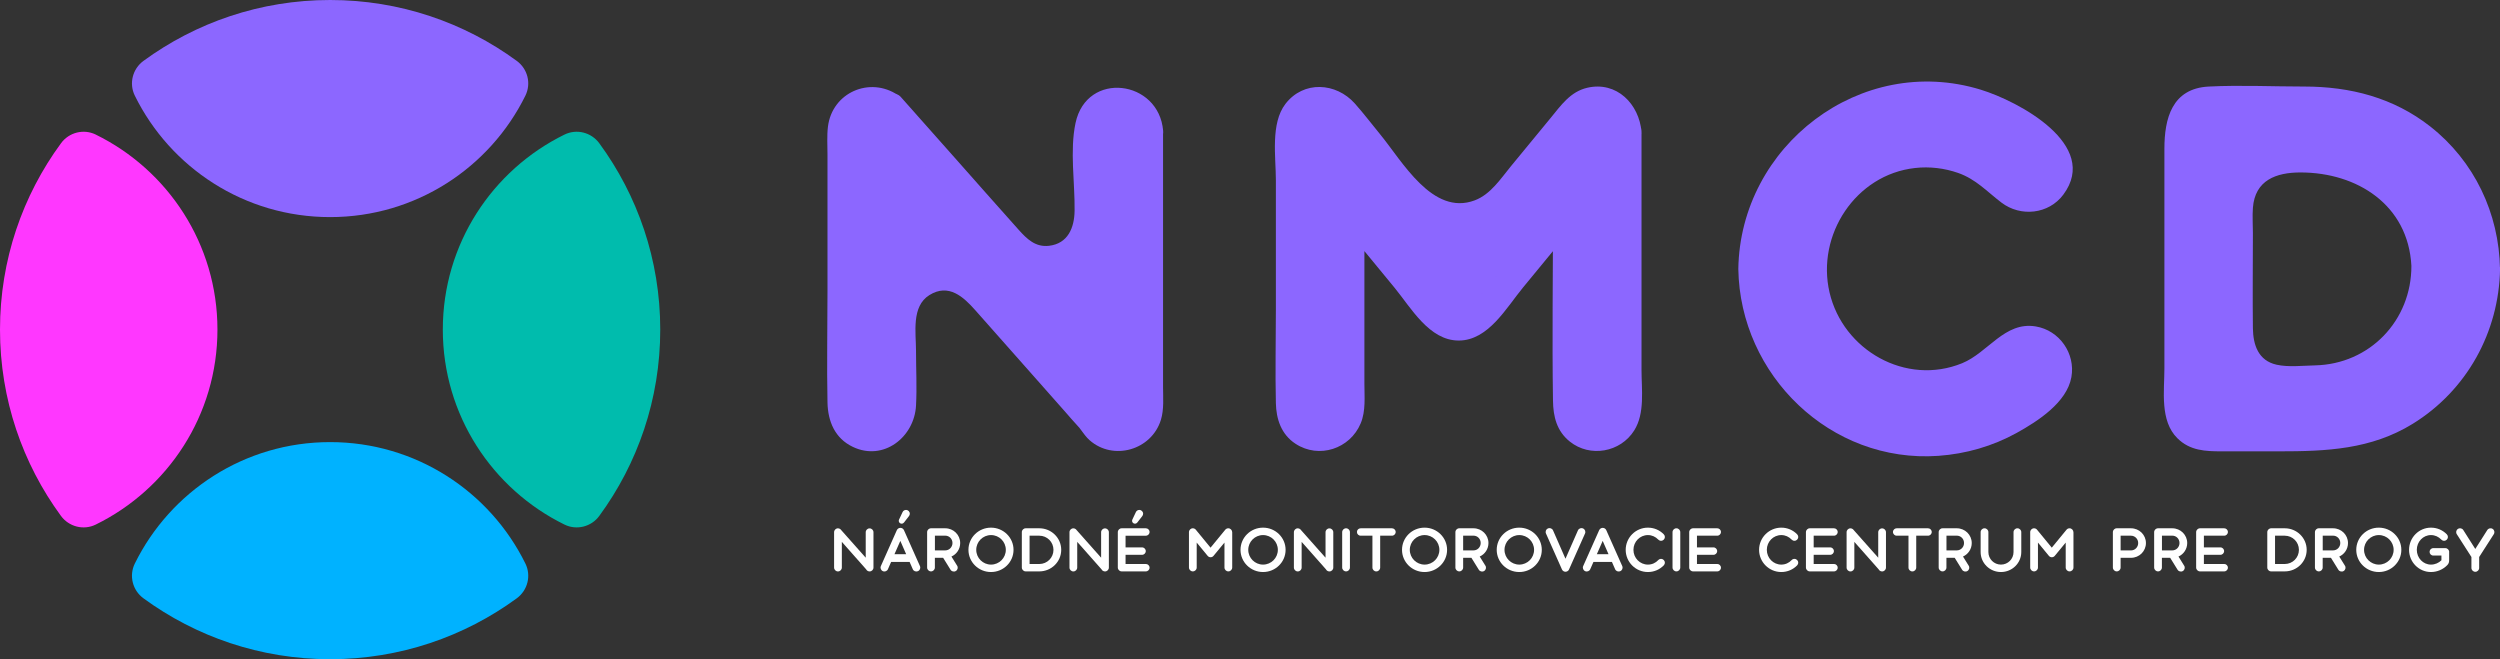 <?xml version="1.0" encoding="UTF-8"?>
<svg xmlns="http://www.w3.org/2000/svg" width="201" height="53" viewBox="0 0 201 53" fill="none">
  <rect x="0" y="0" width="201" height="53" fill="#333333" stroke="none"/>
  <g clip-path="url(#clip0_1110_508)">
    <path d="M53.084 26.498C53.084 20.892 51.263 15.715 48.182 11.516C47.537 10.64 46.36 10.341 45.384 10.821C39.588 13.665 35.602 19.616 35.602 26.498C35.602 33.38 39.592 39.331 45.384 42.175C46.363 42.655 47.54 42.356 48.182 41.48C51.263 37.281 53.084 32.104 53.084 26.498Z" fill="#00BCAD"></path>
    <path d="M26.541 0C20.926 0 15.741 1.819 11.535 4.895C10.657 5.539 10.358 6.713 10.838 7.688C13.687 13.475 19.648 17.455 26.541 17.455C33.434 17.455 39.395 13.471 42.243 7.688C42.723 6.71 42.425 5.536 41.547 4.895C37.344 1.819 32.156 0 26.541 0Z" fill="#8C67FF"></path>
    <path d="M7.703 10.821C6.724 10.341 5.548 10.64 4.906 11.516C1.822 15.715 0 20.895 0 26.498C0 32.101 1.822 37.281 4.902 41.48C5.548 42.356 6.724 42.655 7.7 42.175C13.496 39.331 17.483 33.38 17.483 26.498C17.483 19.616 13.493 13.665 7.7 10.821H7.703Z" fill="#FF37FF"></path>
    <path d="M26.541 53C32.156 53 37.341 51.181 41.547 48.105C42.425 47.461 42.723 46.286 42.243 45.312C39.395 39.525 33.434 35.545 26.541 35.545C19.648 35.545 13.687 39.529 10.838 45.312C10.358 46.29 10.657 47.464 11.535 48.105C15.741 51.181 20.926 53 26.541 53Z" fill="#00B2FF"></path>
    <path d="M92.387 10.519V32.64C92.387 33.932 91.42 35.072 90.129 35.16C89.102 35.233 88.196 34.669 87.773 33.821L78.557 23.406C76.452 21.029 72.522 22.514 72.522 25.686V32.618C72.522 33.954 71.492 35.126 70.154 35.157C68.816 35.189 67.658 34.091 67.658 32.729V10.614C67.658 9.291 68.676 8.135 70.001 8.088C70.615 8.065 71.178 8.269 71.616 8.621L71.629 8.605L71.725 8.71C71.858 8.83 71.979 8.964 72.081 9.11L81.517 19.743C83.612 22.105 87.522 20.626 87.522 17.471V10.63C87.522 9.294 88.552 8.123 89.891 8.091C91.229 8.059 92.387 9.157 92.387 10.519Z" fill="#8C67FF"></path>
    <path d="M91.258 10.519C91.258 16.074 91.258 21.629 91.258 27.184V31.171C91.258 31.777 91.401 32.704 91.115 33.278C90.158 35.176 88.677 33.145 87.888 32.253C86.925 31.164 85.965 30.079 85.001 28.99C83.138 26.885 81.345 24.679 79.393 22.654C76.487 19.639 71.588 21.527 71.397 25.686C71.34 26.939 71.397 28.212 71.397 29.466C71.397 30.488 71.826 32.967 70.898 33.729C69.315 35.027 68.787 32.91 68.787 31.796V28.212C68.787 24.254 68.787 20.299 68.787 16.341C68.787 14.836 68.787 13.335 68.787 11.83C68.787 10.51 69.054 8.246 71.051 9.583C71.439 9.843 72.106 9.764 72.415 9.408L72.427 9.392H70.835C73.737 12.668 76.643 15.938 79.546 19.21C80.935 20.778 82.318 22.296 84.668 21.972C87.612 21.565 88.648 19.093 88.648 16.455V11.874C88.648 11.481 88.607 11.065 88.648 10.671C88.823 9.021 91.109 8.675 91.261 10.513C91.379 11.944 93.633 11.957 93.516 10.513C93.178 6.415 87.373 5.659 86.473 9.887C86 12.113 86.429 14.69 86.397 16.953C86.378 18.293 85.873 19.585 84.34 19.762C83.253 19.89 82.563 19.213 81.908 18.483C80.185 16.563 78.481 14.62 76.767 12.69C75.32 11.059 73.874 9.43 72.427 7.799C72.046 7.367 71.216 7.358 70.835 7.799L70.822 7.815L72.186 7.64C69.928 6.126 66.911 7.44 66.568 10.17C66.476 10.91 66.53 11.681 66.53 12.424C66.53 16.08 66.53 19.74 66.53 23.397C66.53 26.384 66.469 29.374 66.53 32.361C66.562 33.875 67.124 35.243 68.574 35.932C71.038 37.103 73.511 35.145 73.648 32.615C73.728 31.158 73.648 29.676 73.648 28.215C73.648 26.755 73.26 24.638 74.72 23.727C76.277 22.756 77.466 23.87 78.439 24.971C79.539 26.212 80.639 27.457 81.739 28.698L85.612 33.075C85.968 33.478 86.318 33.894 86.686 34.288C86.775 34.383 86.871 34.481 86.95 34.586C87.093 34.77 86.508 34.037 86.906 34.561C87.128 34.856 87.322 35.145 87.602 35.392C89.51 37.075 92.581 36.189 93.334 33.764C93.598 32.916 93.509 31.961 93.509 31.085C93.509 24.229 93.509 17.372 93.509 10.513C93.509 9.065 91.255 9.062 91.255 10.513L91.258 10.519Z" fill="#8C67FF"></path>
    <path d="M130.849 10.608C130.849 14.823 130.849 28.384 130.849 32.621C130.849 33.958 129.819 35.126 128.481 35.161C127.142 35.196 125.982 34.094 125.982 32.732V17.09C125.982 17.09 125.969 17.074 125.963 17.083L119.118 25.406C118.647 25.978 117.964 26.27 117.277 26.26C116.59 26.266 115.907 25.978 115.436 25.406L108.591 17.083C108.591 17.083 108.572 17.08 108.572 17.09V32.621C108.572 33.958 107.542 35.129 106.204 35.164C104.865 35.199 103.708 34.097 103.708 32.736V10.608C103.708 9.3 104.7 8.154 106.01 8.088C106.89 8.04 107.676 8.462 108.137 9.122L113.567 15.722C115.49 18.061 119.073 18.061 120.997 15.722L126.427 9.122C126.891 8.462 127.677 8.04 128.554 8.088C129.861 8.157 130.856 9.3 130.856 10.608H130.849Z" fill="#8C67FF"></path>
    <path d="M129.724 10.608C129.724 17.296 129.724 23.981 129.724 30.669C129.724 31.215 129.759 31.77 129.724 32.313C129.642 33.602 128.055 34.919 127.238 33.3C126.987 32.799 127.111 31.989 127.111 31.456V17.09C127.111 16.563 126.755 16.172 126.284 16.004L126.265 15.998C125.922 15.874 125.404 16.001 125.168 16.287C123.925 17.794 122.685 19.305 121.442 20.813C120.676 21.746 119.907 22.679 119.14 23.613C118.67 24.184 118.107 25.133 117.277 25.133C116.448 25.133 115.885 24.187 115.414 23.613C114.648 22.679 113.879 21.746 113.113 20.813C111.869 19.305 110.63 17.794 109.386 16.287C109.151 16.001 108.633 15.874 108.29 15.998L108.271 16.004C107.8 16.172 107.444 16.566 107.444 17.09C107.444 21.781 107.444 26.473 107.444 31.164C107.444 31.77 107.593 32.735 107.282 33.3C106.576 34.576 105.024 33.983 104.831 32.729C104.808 32.583 104.837 32.421 104.831 32.275C104.732 30.142 104.831 27.98 104.831 25.844C104.831 22.771 104.831 19.699 104.831 16.626C104.831 14.718 104.697 12.757 104.831 10.852C104.942 9.246 106.296 8.792 107.396 9.989C108.124 10.782 108.776 11.665 109.46 12.496C110.973 14.338 112.553 17.004 114.788 18.045C116.667 18.918 118.937 18.727 120.644 17.553C121.623 16.877 122.332 15.858 123.08 14.947L126.256 11.087C126.548 10.732 126.825 10.357 127.136 10.017C128.023 9.052 129.584 8.916 129.724 10.605C129.845 12.036 132.099 12.049 131.978 10.605C131.791 8.373 129.991 6.507 127.616 7.056C126.249 7.373 125.499 8.478 124.663 9.494C123.604 10.779 122.545 12.068 121.487 13.354C120.651 14.369 119.849 15.626 118.575 16.106C115.173 17.391 112.741 12.957 110.954 10.786C110.28 9.967 109.634 9.113 108.929 8.322C107.422 6.631 104.805 6.459 103.349 8.354C102.138 9.929 102.58 12.627 102.58 14.483C102.58 17.969 102.58 21.454 102.58 24.939C102.58 27.425 102.522 29.92 102.58 32.405C102.608 33.703 103.015 34.932 104.163 35.681C106.045 36.913 108.541 36.087 109.399 34.04C109.816 33.05 109.698 31.907 109.698 30.856V25.479C109.698 22.679 109.698 19.883 109.698 17.083L108.871 18.169L108.89 18.163L107.794 17.874C109.234 19.623 110.674 21.375 112.114 23.124C113.443 24.739 114.902 27.38 117.281 27.38C119.659 27.38 121.115 24.739 122.444 23.124C123.884 21.375 125.324 19.623 126.764 17.874L125.667 18.163L125.687 18.169L124.86 17.083C124.86 22.127 124.784 27.174 124.86 32.218C124.879 33.497 125.159 34.659 126.214 35.503C127.845 36.808 130.29 36.367 131.393 34.605C132.264 33.215 131.978 31.326 131.978 29.752C131.978 27.714 131.978 25.679 131.978 23.641C131.978 19.296 131.978 14.947 131.978 10.601C131.978 9.154 129.724 9.151 129.724 10.601V10.608Z" fill="#8C67FF"></path>
    <path d="M140.883 21.623C140.883 13.938 147.146 7.685 154.843 7.685C158.684 7.685 162.222 9.227 164.794 11.878C165.214 12.313 165.474 12.9 165.474 13.55C165.474 14.868 164.406 15.934 163.087 15.934C162.403 15.934 161.79 15.649 161.354 15.188C159.647 13.389 157.364 12.344 154.843 12.344C149.817 12.344 145.75 16.487 145.75 21.623C145.75 26.759 149.82 30.901 154.843 30.901C157.361 30.901 159.647 29.857 161.354 28.057C161.79 27.596 162.406 27.311 163.087 27.311C164.406 27.311 165.474 28.377 165.474 29.695C165.474 30.345 165.214 30.936 164.794 31.367C162.225 34.018 158.684 35.561 154.843 35.561C147.146 35.561 140.883 29.307 140.883 21.623Z" fill="#8C67FF"></path>
    <path d="M142.009 21.623C142.133 13.748 149.353 7.52 157.237 9.031C159.317 9.431 161.313 10.335 162.944 11.694C163.733 12.351 165.154 13.808 163.726 14.64C162.636 15.275 161.45 13.675 160.639 13.091C157.657 10.935 153.645 10.666 150.357 12.278C143.824 15.49 142.714 24.832 148.224 29.549C150.898 31.838 154.678 32.653 158.035 31.504C158.884 31.212 159.704 30.809 160.445 30.301C161.278 29.733 162.353 28.257 163.412 28.524C165.154 28.959 163.946 30.695 163.129 31.396C162.311 32.098 161.367 32.714 160.382 33.19C151.903 37.288 142.158 30.793 142.015 21.623C141.993 20.176 139.739 20.172 139.761 21.623C139.894 30.165 147.172 37.259 155.842 36.65C158.054 36.494 160.213 35.875 162.153 34.799C163.838 33.866 166.177 32.361 166.54 30.32C166.877 28.422 165.583 26.562 163.672 26.245C161.167 25.829 159.844 28.355 157.749 29.206C153.235 31.044 148.18 28.162 147.095 23.512C146.021 18.903 149.181 14.04 153.972 13.507C155.136 13.376 156.334 13.519 157.438 13.906C158.875 14.411 159.749 15.402 160.919 16.29C162.461 17.462 164.715 17.227 165.891 15.649C168.877 11.646 162.28 8.136 159.247 7.209C149.601 4.254 139.917 11.723 139.761 21.62C139.739 23.067 141.993 23.067 142.015 21.62L142.009 21.623Z" fill="#8C67FF"></path>
    <path d="M199.875 21.623C199.875 29.102 193.717 35.164 186.118 35.164H177.579C176.234 35.164 175.146 34.075 175.146 32.736V10.513C175.146 9.171 176.237 8.085 177.579 8.085H186.115C193.713 8.085 199.875 14.148 199.875 21.626V21.623ZM195.004 21.375C194.871 16.538 190.776 12.745 185.927 12.745H183.988C181.791 12.745 180.011 14.522 180.011 16.716V26.968C180.011 28.921 181.597 30.505 183.552 30.505H186.112C191.106 30.505 195.141 26.394 195.004 21.375Z" fill="#8C67FF"></path>
    <path d="M198.746 21.623C198.679 25.749 196.661 29.609 193.195 31.907C190.598 33.631 187.755 34.037 184.719 34.037C182.421 34.037 179.992 34.275 177.706 34.037C175.82 33.84 176.269 31.631 176.269 30.26V14.592C176.269 13.274 176.097 11.827 176.269 10.519C176.453 9.104 177.677 9.208 178.739 9.208H182.774C185.943 9.208 189.021 9.1 191.939 10.605C196.098 12.748 198.67 16.969 198.746 21.623C198.768 23.07 201.023 23.073 201 21.623C200.927 17.15 198.934 12.951 195.398 10.173C192.445 7.853 188.967 6.958 185.263 6.958C182.716 6.958 180.135 6.831 177.591 6.958C174.619 7.104 174.018 9.542 174.018 11.96V29.609C174.018 31.437 173.636 33.831 175.067 35.24C176.081 36.24 177.315 36.288 178.631 36.288H183.231C187.027 36.288 190.633 36.142 193.987 34.072C198.33 31.393 200.921 26.695 201.004 21.623C201.026 20.175 198.775 20.175 198.749 21.623H198.746Z" fill="#8C67FF"></path>
    <path d="M196.13 21.375C195.857 16.176 191.809 12.017 186.583 11.646C184.895 11.525 182.911 11.44 181.41 12.316C179.693 13.319 178.911 15.096 178.883 17.014C178.835 20.14 178.86 23.273 178.883 26.4C178.895 28.085 179.344 29.644 180.768 30.698C182.281 31.818 184.166 31.653 185.95 31.628C191.647 31.545 196.149 27.105 196.13 21.372C196.127 19.924 193.873 19.921 193.876 21.372C193.889 25.762 190.531 29.285 186.112 29.377C185.136 29.396 183.998 29.536 183.038 29.323C181.556 28.993 181.153 27.714 181.133 26.397C181.102 23.848 181.133 21.296 181.133 18.744C181.133 18.074 181.083 17.379 181.133 16.712C181.299 14.481 183.012 13.865 184.955 13.865C189.508 13.865 193.618 16.468 193.876 21.372C193.952 22.813 196.206 22.823 196.13 21.372V21.375Z" fill="#8C67FF"></path>
    <path d="M70.227 42.785V45.633C70.227 45.804 70.087 45.944 69.915 45.944C69.795 45.944 69.687 45.874 69.636 45.772L67.684 43.566V45.633C67.684 45.804 67.544 45.944 67.372 45.944C67.2 45.944 67.061 45.804 67.061 45.633V42.789C67.061 42.617 67.2 42.477 67.372 42.477C67.445 42.477 67.515 42.503 67.569 42.547L67.582 42.56C67.598 42.576 67.614 42.592 67.626 42.611L69.604 44.839V42.792C69.604 42.62 69.744 42.481 69.915 42.481C70.087 42.481 70.227 42.62 70.227 42.792V42.785Z" fill="white"></path>
    <path d="M73.797 45.921C73.638 45.991 73.457 45.921 73.387 45.763L73.133 45.182H71.645L71.391 45.763C71.321 45.921 71.136 45.991 70.981 45.921C70.825 45.851 70.752 45.667 70.822 45.512L72.106 42.626C72.157 42.509 72.275 42.439 72.392 42.439C72.513 42.439 72.627 42.509 72.678 42.626L73.963 45.512C74.033 45.667 73.963 45.851 73.804 45.921H73.797ZM72.856 44.559L72.386 43.487L71.915 44.559H72.856ZM72.284 41.773L72.567 41.173C72.615 41.068 72.72 40.998 72.844 40.998C73.012 40.998 73.149 41.135 73.149 41.303C73.149 41.373 73.123 41.439 73.085 41.49L72.678 42.014C72.637 42.068 72.57 42.103 72.494 42.103C72.322 42.103 72.211 41.925 72.284 41.773Z" fill="white"></path>
    <path d="M76.954 45.48C77.046 45.626 76.999 45.816 76.852 45.908C76.706 45.997 76.515 45.953 76.423 45.807L75.829 44.848H75.164V45.629C75.164 45.8 75.024 45.94 74.853 45.94C74.681 45.94 74.541 45.8 74.541 45.629V42.785C74.541 42.613 74.681 42.474 74.853 42.474H75.997C76.662 42.474 77.199 43.004 77.199 43.661C77.199 44.143 76.913 44.559 76.496 44.746L76.954 45.483V45.48ZM75.167 44.251H76C76.318 44.251 76.579 43.988 76.579 43.658C76.579 43.328 76.321 43.067 76 43.067H75.167V44.251Z" fill="white"></path>
    <path d="M77.863 44.207C77.863 43.22 78.674 42.423 79.675 42.423C80.677 42.423 81.488 43.223 81.488 44.207C81.488 45.191 80.677 45.991 79.675 45.991C78.674 45.991 77.863 45.191 77.863 44.207ZM80.868 44.207C80.868 43.55 80.334 43.02 79.679 43.02C79.024 43.02 78.49 43.553 78.49 44.207C78.49 44.861 79.024 45.394 79.679 45.394C80.334 45.394 80.868 44.861 80.868 44.207Z" fill="white"></path>
    <path d="M85.322 44.207C85.322 45.165 84.533 45.94 83.561 45.94H82.467C82.295 45.94 82.155 45.8 82.155 45.629V42.785C82.155 42.613 82.295 42.474 82.467 42.474H83.561C84.533 42.474 85.322 43.251 85.322 44.207ZM84.699 44.207C84.699 43.578 84.19 43.07 83.561 43.07H82.778V45.346H83.561C84.19 45.346 84.699 44.838 84.699 44.21V44.207Z" fill="white"></path>
    <path d="M89.153 42.785V45.633C89.153 45.804 89.013 45.944 88.841 45.944C88.721 45.944 88.612 45.874 88.561 45.772L86.609 43.566V45.633C86.609 45.804 86.47 45.944 86.298 45.944C86.126 45.944 85.986 45.804 85.986 45.633V42.789C85.986 42.617 86.126 42.477 86.298 42.477C86.371 42.477 86.441 42.503 86.495 42.547L86.508 42.56C86.524 42.576 86.54 42.592 86.552 42.611L88.53 44.839V42.792C88.53 42.62 88.67 42.481 88.841 42.481C89.013 42.481 89.153 42.62 89.153 42.792V42.785Z" fill="white"></path>
    <path d="M92.425 45.642C92.425 45.807 92.291 45.94 92.126 45.94H90.184C90.012 45.94 89.872 45.801 89.872 45.629V42.785C89.872 42.614 90.012 42.474 90.184 42.474H92.126C92.291 42.474 92.425 42.607 92.425 42.772C92.425 42.938 92.291 43.071 92.126 43.071H90.495V44.01H91.821C91.986 44.01 92.12 44.144 92.12 44.309C92.12 44.474 91.986 44.607 91.821 44.607H90.495V45.344H92.126C92.291 45.344 92.425 45.477 92.425 45.642ZM91.042 41.773L91.325 41.173C91.373 41.068 91.478 40.998 91.602 40.998C91.77 40.998 91.907 41.135 91.907 41.303C91.907 41.373 91.881 41.439 91.843 41.49L91.436 42.014C91.395 42.068 91.328 42.103 91.252 42.103C91.08 42.103 90.969 41.925 91.042 41.773Z" fill="white"></path>
    <path d="M99.07 42.785V45.629C99.07 45.8 98.93 45.94 98.758 45.94C98.587 45.94 98.447 45.8 98.447 45.629V43.623L97.566 44.692C97.506 44.765 97.42 44.803 97.331 44.803C97.242 44.803 97.156 44.765 97.096 44.692L96.215 43.623V45.629C96.215 45.8 96.075 45.94 95.903 45.94C95.732 45.94 95.592 45.8 95.592 45.629V42.785C95.592 42.613 95.732 42.474 95.903 42.474C96.008 42.474 96.104 42.528 96.158 42.607L97.328 44.032L98.498 42.607C98.555 42.528 98.647 42.474 98.752 42.474C98.924 42.474 99.064 42.613 99.064 42.785H99.07Z" fill="white"></path>
    <path d="M99.737 44.207C99.737 43.22 100.548 42.423 101.549 42.423C102.551 42.423 103.362 43.223 103.362 44.207C103.362 45.191 102.551 45.991 101.549 45.991C100.548 45.991 99.737 45.191 99.737 44.207ZM102.739 44.207C102.739 43.55 102.204 43.02 101.549 43.02C100.895 43.02 100.36 43.553 100.36 44.207C100.36 44.861 100.895 45.394 101.549 45.394C102.204 45.394 102.739 44.861 102.739 44.207Z" fill="white"></path>
    <path d="M107.196 42.785V45.633C107.196 45.804 107.056 45.944 106.884 45.944C106.763 45.944 106.655 45.874 106.605 45.772L104.652 43.566V45.633C104.652 45.804 104.513 45.944 104.341 45.944C104.169 45.944 104.029 45.804 104.029 45.633V42.789C104.029 42.617 104.169 42.477 104.341 42.477C104.414 42.477 104.484 42.503 104.538 42.547L104.551 42.56C104.567 42.576 104.582 42.592 104.595 42.611L106.573 44.839V42.792C106.573 42.62 106.713 42.481 106.884 42.481C107.056 42.481 107.196 42.62 107.196 42.792V42.785Z" fill="white"></path>
    <path d="M107.911 45.629V42.785C107.911 42.613 108.051 42.474 108.223 42.474C108.394 42.474 108.534 42.613 108.534 42.785V45.629C108.534 45.8 108.394 45.94 108.223 45.94C108.051 45.94 107.911 45.8 107.911 45.629Z" fill="white"></path>
    <path d="M112.212 42.772C112.212 42.937 112.079 43.07 111.914 43.07H110.966V45.632C110.966 45.803 110.826 45.943 110.655 45.943C110.483 45.943 110.343 45.803 110.343 45.632V43.07H109.396C109.23 43.07 109.097 42.937 109.097 42.772C109.097 42.607 109.23 42.474 109.396 42.474H111.914C112.079 42.474 112.212 42.607 112.212 42.772Z" fill="white"></path>
    <path d="M112.722 44.207C112.722 43.22 113.532 42.423 114.534 42.423C115.535 42.423 116.346 43.223 116.346 44.207C116.346 45.191 115.535 45.991 114.534 45.991C113.532 45.991 112.722 45.191 112.722 44.207ZM115.726 44.207C115.726 43.55 115.192 43.02 114.537 43.02C113.882 43.02 113.348 43.553 113.348 44.207C113.348 44.861 113.882 45.394 114.537 45.394C115.192 45.394 115.726 44.861 115.726 44.207Z" fill="white"></path>
    <path d="M119.427 45.48C119.519 45.626 119.471 45.816 119.325 45.908C119.179 45.997 118.988 45.953 118.896 45.807L118.301 44.848H117.637V45.629C117.637 45.8 117.497 45.94 117.325 45.94C117.154 45.94 117.014 45.8 117.014 45.629V42.785C117.014 42.613 117.154 42.474 117.325 42.474H118.47C119.134 42.474 119.672 43.004 119.672 43.661C119.672 44.143 119.385 44.559 118.969 44.746L119.427 45.483V45.48ZM117.637 44.251H118.47C118.791 44.251 119.048 43.988 119.048 43.658C119.048 43.328 118.791 43.067 118.47 43.067H117.637V44.251Z" fill="white"></path>
    <path d="M120.336 44.207C120.336 43.22 121.147 42.423 122.148 42.423C123.15 42.423 123.96 43.223 123.96 44.207C123.96 45.191 123.15 45.991 122.148 45.991C121.147 45.991 120.336 45.191 120.336 44.207ZM123.34 44.207C123.34 43.55 122.806 43.02 122.151 43.02C121.496 43.02 120.962 43.553 120.962 44.207C120.962 44.861 121.496 45.394 122.151 45.394C122.806 45.394 123.34 44.861 123.34 44.207Z" fill="white"></path>
    <path d="M126.153 45.782C126.102 45.899 125.985 45.966 125.867 45.969C125.746 45.969 125.632 45.899 125.581 45.782L124.297 42.897C124.227 42.738 124.297 42.557 124.456 42.487C124.615 42.417 124.796 42.487 124.866 42.646L125.864 44.922L126.865 42.646C126.935 42.487 127.12 42.417 127.276 42.487C127.435 42.557 127.504 42.741 127.435 42.897L126.15 45.782H126.153Z" fill="white"></path>
    <path d="M130.264 45.922C130.105 45.991 129.924 45.922 129.854 45.763L129.6 45.182H128.112L127.857 45.763C127.787 45.922 127.603 45.991 127.447 45.922C127.292 45.852 127.218 45.668 127.288 45.512L128.573 42.627C128.624 42.509 128.741 42.44 128.859 42.44C128.98 42.44 129.094 42.509 129.145 42.627L130.429 45.512C130.499 45.668 130.429 45.852 130.27 45.922H130.264ZM129.326 44.56L128.856 43.487L128.385 44.56H129.326Z" fill="white"></path>
    <path d="M130.706 44.207C130.706 43.223 131.507 42.423 132.493 42.423C132.986 42.423 133.437 42.62 133.768 42.959C133.822 43.013 133.854 43.089 133.854 43.175C133.854 43.343 133.717 43.48 133.548 43.48C133.459 43.48 133.383 43.442 133.326 43.385C133.106 43.153 132.814 43.02 132.493 43.02C131.851 43.02 131.329 43.55 131.329 44.207C131.329 44.864 131.851 45.394 132.493 45.394C132.817 45.394 133.11 45.261 133.326 45.029C133.38 44.972 133.459 44.934 133.548 44.934C133.717 44.934 133.854 45.07 133.854 45.238C133.854 45.321 133.819 45.397 133.768 45.454C133.437 45.794 132.986 45.991 132.493 45.991C131.507 45.991 130.706 45.191 130.706 44.207Z" fill="white"></path>
    <path d="M134.471 45.629V42.785C134.471 42.613 134.611 42.474 134.782 42.474C134.954 42.474 135.094 42.613 135.094 42.785V45.629C135.094 45.8 134.954 45.94 134.782 45.94C134.611 45.94 134.471 45.8 134.471 45.629Z" fill="white"></path>
    <path d="M138.365 45.642C138.365 45.807 138.232 45.94 138.067 45.94H136.124C135.952 45.94 135.812 45.8 135.812 45.629V42.785C135.812 42.613 135.952 42.474 136.124 42.474H138.067C138.232 42.474 138.365 42.607 138.365 42.772C138.365 42.937 138.232 43.07 138.067 43.07H136.436V44.01H137.761C137.927 44.01 138.06 44.143 138.06 44.308C138.06 44.473 137.927 44.607 137.761 44.607H136.436V45.343H138.067C138.232 45.343 138.365 45.476 138.365 45.642Z" fill="white"></path>
    <path d="M141.43 44.207C141.43 43.223 142.231 42.423 143.216 42.423C143.709 42.423 144.161 42.62 144.491 42.959C144.545 43.013 144.577 43.089 144.577 43.175C144.577 43.343 144.44 43.48 144.272 43.48C144.183 43.48 144.107 43.442 144.049 43.385C143.83 43.153 143.538 43.02 143.216 43.02C142.574 43.02 142.053 43.55 142.053 44.207C142.053 44.864 142.574 45.394 143.216 45.394C143.541 45.394 143.833 45.261 144.049 45.029C144.103 44.972 144.183 44.934 144.272 44.934C144.44 44.934 144.577 45.07 144.577 45.238C144.577 45.321 144.542 45.397 144.491 45.454C144.161 45.794 143.709 45.991 143.216 45.991C142.231 45.991 141.43 45.191 141.43 44.207Z" fill="white"></path>
    <path d="M147.75 45.642C147.75 45.807 147.617 45.94 147.451 45.94H145.509C145.337 45.94 145.197 45.8 145.197 45.629V42.785C145.197 42.613 145.337 42.474 145.509 42.474H147.451C147.617 42.474 147.75 42.607 147.75 42.772C147.75 42.937 147.617 43.07 147.451 43.07H145.82V44.01H147.146C147.311 44.01 147.445 44.143 147.445 44.308C147.445 44.473 147.311 44.607 147.146 44.607H145.82V45.343H147.451C147.617 45.343 147.75 45.476 147.75 45.642Z" fill="white"></path>
    <path d="M151.632 42.785V45.633C151.632 45.804 151.492 45.944 151.321 45.944C151.2 45.944 151.092 45.874 151.041 45.772L149.089 43.566V45.633C149.089 45.804 148.949 45.944 148.777 45.944C148.606 45.944 148.466 45.804 148.466 45.633V42.789C148.466 42.617 148.606 42.477 148.777 42.477C148.851 42.477 148.92 42.503 148.974 42.547L148.987 42.56C149.003 42.576 149.019 42.592 149.032 42.611L151.009 44.839V42.792C151.009 42.62 151.149 42.481 151.321 42.481C151.492 42.481 151.632 42.62 151.632 42.792V42.785Z" fill="white"></path>
    <path d="M155.311 42.772C155.311 42.937 155.177 43.07 155.012 43.07H154.065V45.632C154.065 45.803 153.925 45.943 153.753 45.943C153.581 45.943 153.442 45.803 153.442 45.632V43.07H152.494C152.329 43.07 152.195 42.937 152.195 42.772C152.195 42.607 152.329 42.474 152.494 42.474H155.012C155.177 42.474 155.311 42.607 155.311 42.772Z" fill="white"></path>
    <path d="M158.283 45.48C158.375 45.626 158.328 45.816 158.181 45.908C158.035 45.997 157.844 45.953 157.752 45.807L157.158 44.848H156.493V45.629C156.493 45.8 156.353 45.94 156.182 45.94C156.01 45.94 155.87 45.8 155.87 45.629V42.785C155.87 42.613 156.01 42.474 156.182 42.474H157.326C157.991 42.474 158.528 43.004 158.528 43.661C158.528 44.143 158.242 44.559 157.825 44.746L158.283 45.483V45.48ZM156.496 44.251H157.329C157.647 44.251 157.908 43.988 157.908 43.658C157.908 43.328 157.651 43.067 157.329 43.067H156.496V44.251Z" fill="white"></path>
    <path d="M159.243 44.385V42.785C159.243 42.613 159.383 42.474 159.555 42.474C159.726 42.474 159.866 42.613 159.866 42.785V44.385C159.866 44.943 160.318 45.394 160.877 45.394C161.437 45.394 161.888 44.943 161.888 44.385V42.785C161.888 42.613 162.028 42.474 162.2 42.474C162.372 42.474 162.511 42.613 162.511 42.785V44.385C162.511 45.27 161.78 45.991 160.877 45.991C159.974 45.991 159.243 45.27 159.243 44.385Z" fill="white"></path>
    <path d="M166.706 42.785V45.629C166.706 45.8 166.566 45.94 166.394 45.94C166.222 45.94 166.083 45.8 166.083 45.629V43.623L165.202 44.692C165.141 44.765 165.056 44.803 164.967 44.803C164.878 44.803 164.792 44.765 164.731 44.692L163.851 43.623V45.629C163.851 45.8 163.711 45.94 163.539 45.94C163.367 45.94 163.228 45.8 163.228 45.629V42.785C163.228 42.613 163.367 42.474 163.539 42.474C163.644 42.474 163.739 42.528 163.793 42.607L164.963 44.032L166.133 42.607C166.191 42.528 166.283 42.474 166.388 42.474C166.559 42.474 166.699 42.613 166.699 42.785H166.706Z" fill="white"></path>
    <path d="M172.533 43.658C172.533 44.318 171.999 44.848 171.331 44.848H170.498V45.629C170.498 45.8 170.358 45.94 170.187 45.94C170.015 45.94 169.875 45.8 169.875 45.629V42.785C169.875 42.613 170.015 42.474 170.187 42.474H171.331C171.996 42.474 172.533 43.004 172.533 43.661V43.658ZM171.91 43.661C171.91 43.334 171.652 43.07 171.331 43.07H170.498V44.254H171.331C171.652 44.254 171.91 43.991 171.91 43.661Z" fill="white"></path>
    <path d="M175.607 45.48C175.7 45.626 175.652 45.816 175.506 45.908C175.359 45.997 175.169 45.953 175.076 45.807L174.482 44.848H173.817V45.629C173.817 45.8 173.678 45.94 173.506 45.94C173.334 45.94 173.194 45.8 173.194 45.629V42.785C173.194 42.613 173.334 42.474 173.506 42.474H174.65C175.315 42.474 175.852 43.004 175.852 43.661C175.852 44.143 175.566 44.559 175.15 44.746L175.607 45.483V45.48ZM173.821 44.251H174.654C174.975 44.251 175.232 43.988 175.232 43.658C175.232 43.328 174.975 43.067 174.654 43.067H173.821V44.251Z" fill="white"></path>
    <path d="M179.123 45.642C179.123 45.807 178.99 45.94 178.824 45.94H176.882C176.71 45.94 176.57 45.8 176.57 45.629V42.785C176.57 42.613 176.71 42.474 176.882 42.474H178.824C178.99 42.474 179.123 42.607 179.123 42.772C179.123 42.937 178.99 43.07 178.824 43.07H177.193V44.01H178.519C178.685 44.01 178.818 44.143 178.818 44.308C178.818 44.473 178.685 44.607 178.519 44.607H177.193V45.343H178.824C178.99 45.343 179.123 45.476 179.123 45.642Z" fill="white"></path>
    <path d="M185.457 44.207C185.457 45.165 184.668 45.94 183.695 45.94H182.602C182.43 45.94 182.29 45.8 182.29 45.629V42.785C182.29 42.613 182.43 42.474 182.602 42.474H183.695C184.668 42.474 185.457 43.251 185.457 44.207ZM184.833 44.207C184.833 43.578 184.325 43.07 183.695 43.07H182.913V45.346H183.695C184.325 45.346 184.833 44.838 184.833 44.21V44.207Z" fill="white"></path>
    <path d="M188.534 45.48C188.626 45.626 188.579 45.816 188.432 45.908C188.286 45.997 188.095 45.953 188.003 45.807L187.409 44.848H186.744V45.629C186.744 45.8 186.604 45.94 186.433 45.94C186.261 45.94 186.121 45.8 186.121 45.629V42.785C186.121 42.613 186.261 42.474 186.433 42.474H187.577C188.242 42.474 188.779 43.004 188.779 43.661C188.779 44.143 188.493 44.559 188.076 44.746L188.534 45.483V45.48ZM186.747 44.251H187.58C187.901 44.251 188.159 43.988 188.159 43.658C188.159 43.328 187.901 43.067 187.58 43.067H186.747V44.251Z" fill="white"></path>
    <path d="M189.443 44.207C189.443 43.22 190.254 42.423 191.256 42.423C192.257 42.423 193.068 43.223 193.068 44.207C193.068 45.191 192.257 45.991 191.256 45.991C190.254 45.991 189.443 45.191 189.443 44.207ZM192.448 44.207C192.448 43.55 191.914 43.02 191.259 43.02C190.604 43.02 190.07 43.553 190.07 44.207C190.07 44.861 190.604 45.394 191.259 45.394C191.914 45.394 192.448 44.861 192.448 44.207Z" fill="white"></path>
    <path d="M196.911 44.385V45.035C196.911 45.197 196.879 45.311 196.768 45.429C196.428 45.784 195.948 45.991 195.449 45.991C194.476 45.991 193.688 45.191 193.688 44.207C193.688 43.223 194.476 42.423 195.449 42.423C195.942 42.423 196.393 42.62 196.724 42.959C196.778 43.013 196.81 43.089 196.81 43.175C196.81 43.343 196.673 43.48 196.504 43.48C196.415 43.48 196.339 43.442 196.282 43.385C196.062 43.153 195.77 43.02 195.449 43.02C194.819 43.02 194.311 43.553 194.311 44.207C194.311 44.861 194.819 45.394 195.449 45.394C195.776 45.394 196.075 45.261 196.291 45.045V44.667H195.636C195.471 44.667 195.338 44.534 195.338 44.369C195.338 44.204 195.471 44.07 195.636 44.07H196.603C196.775 44.07 196.914 44.21 196.914 44.381L196.911 44.385Z" fill="white"></path>
    <path d="M200.501 42.95L199.325 44.782V45.661C199.325 45.832 199.185 45.972 199.013 45.972C198.842 45.972 198.702 45.832 198.702 45.661V44.782L197.526 42.95C197.433 42.804 197.475 42.614 197.621 42.522C197.767 42.429 197.958 42.471 198.05 42.617L199.013 44.137L199.977 42.617C200.069 42.471 200.263 42.429 200.406 42.522C200.552 42.614 200.594 42.807 200.501 42.95Z" fill="white"></path>
  </g>
  <defs>
    <clipPath id="clip0_1110_508">
      <rect width="201" height="53" fill="white"></rect>
    </clipPath>
  </defs>
</svg>
